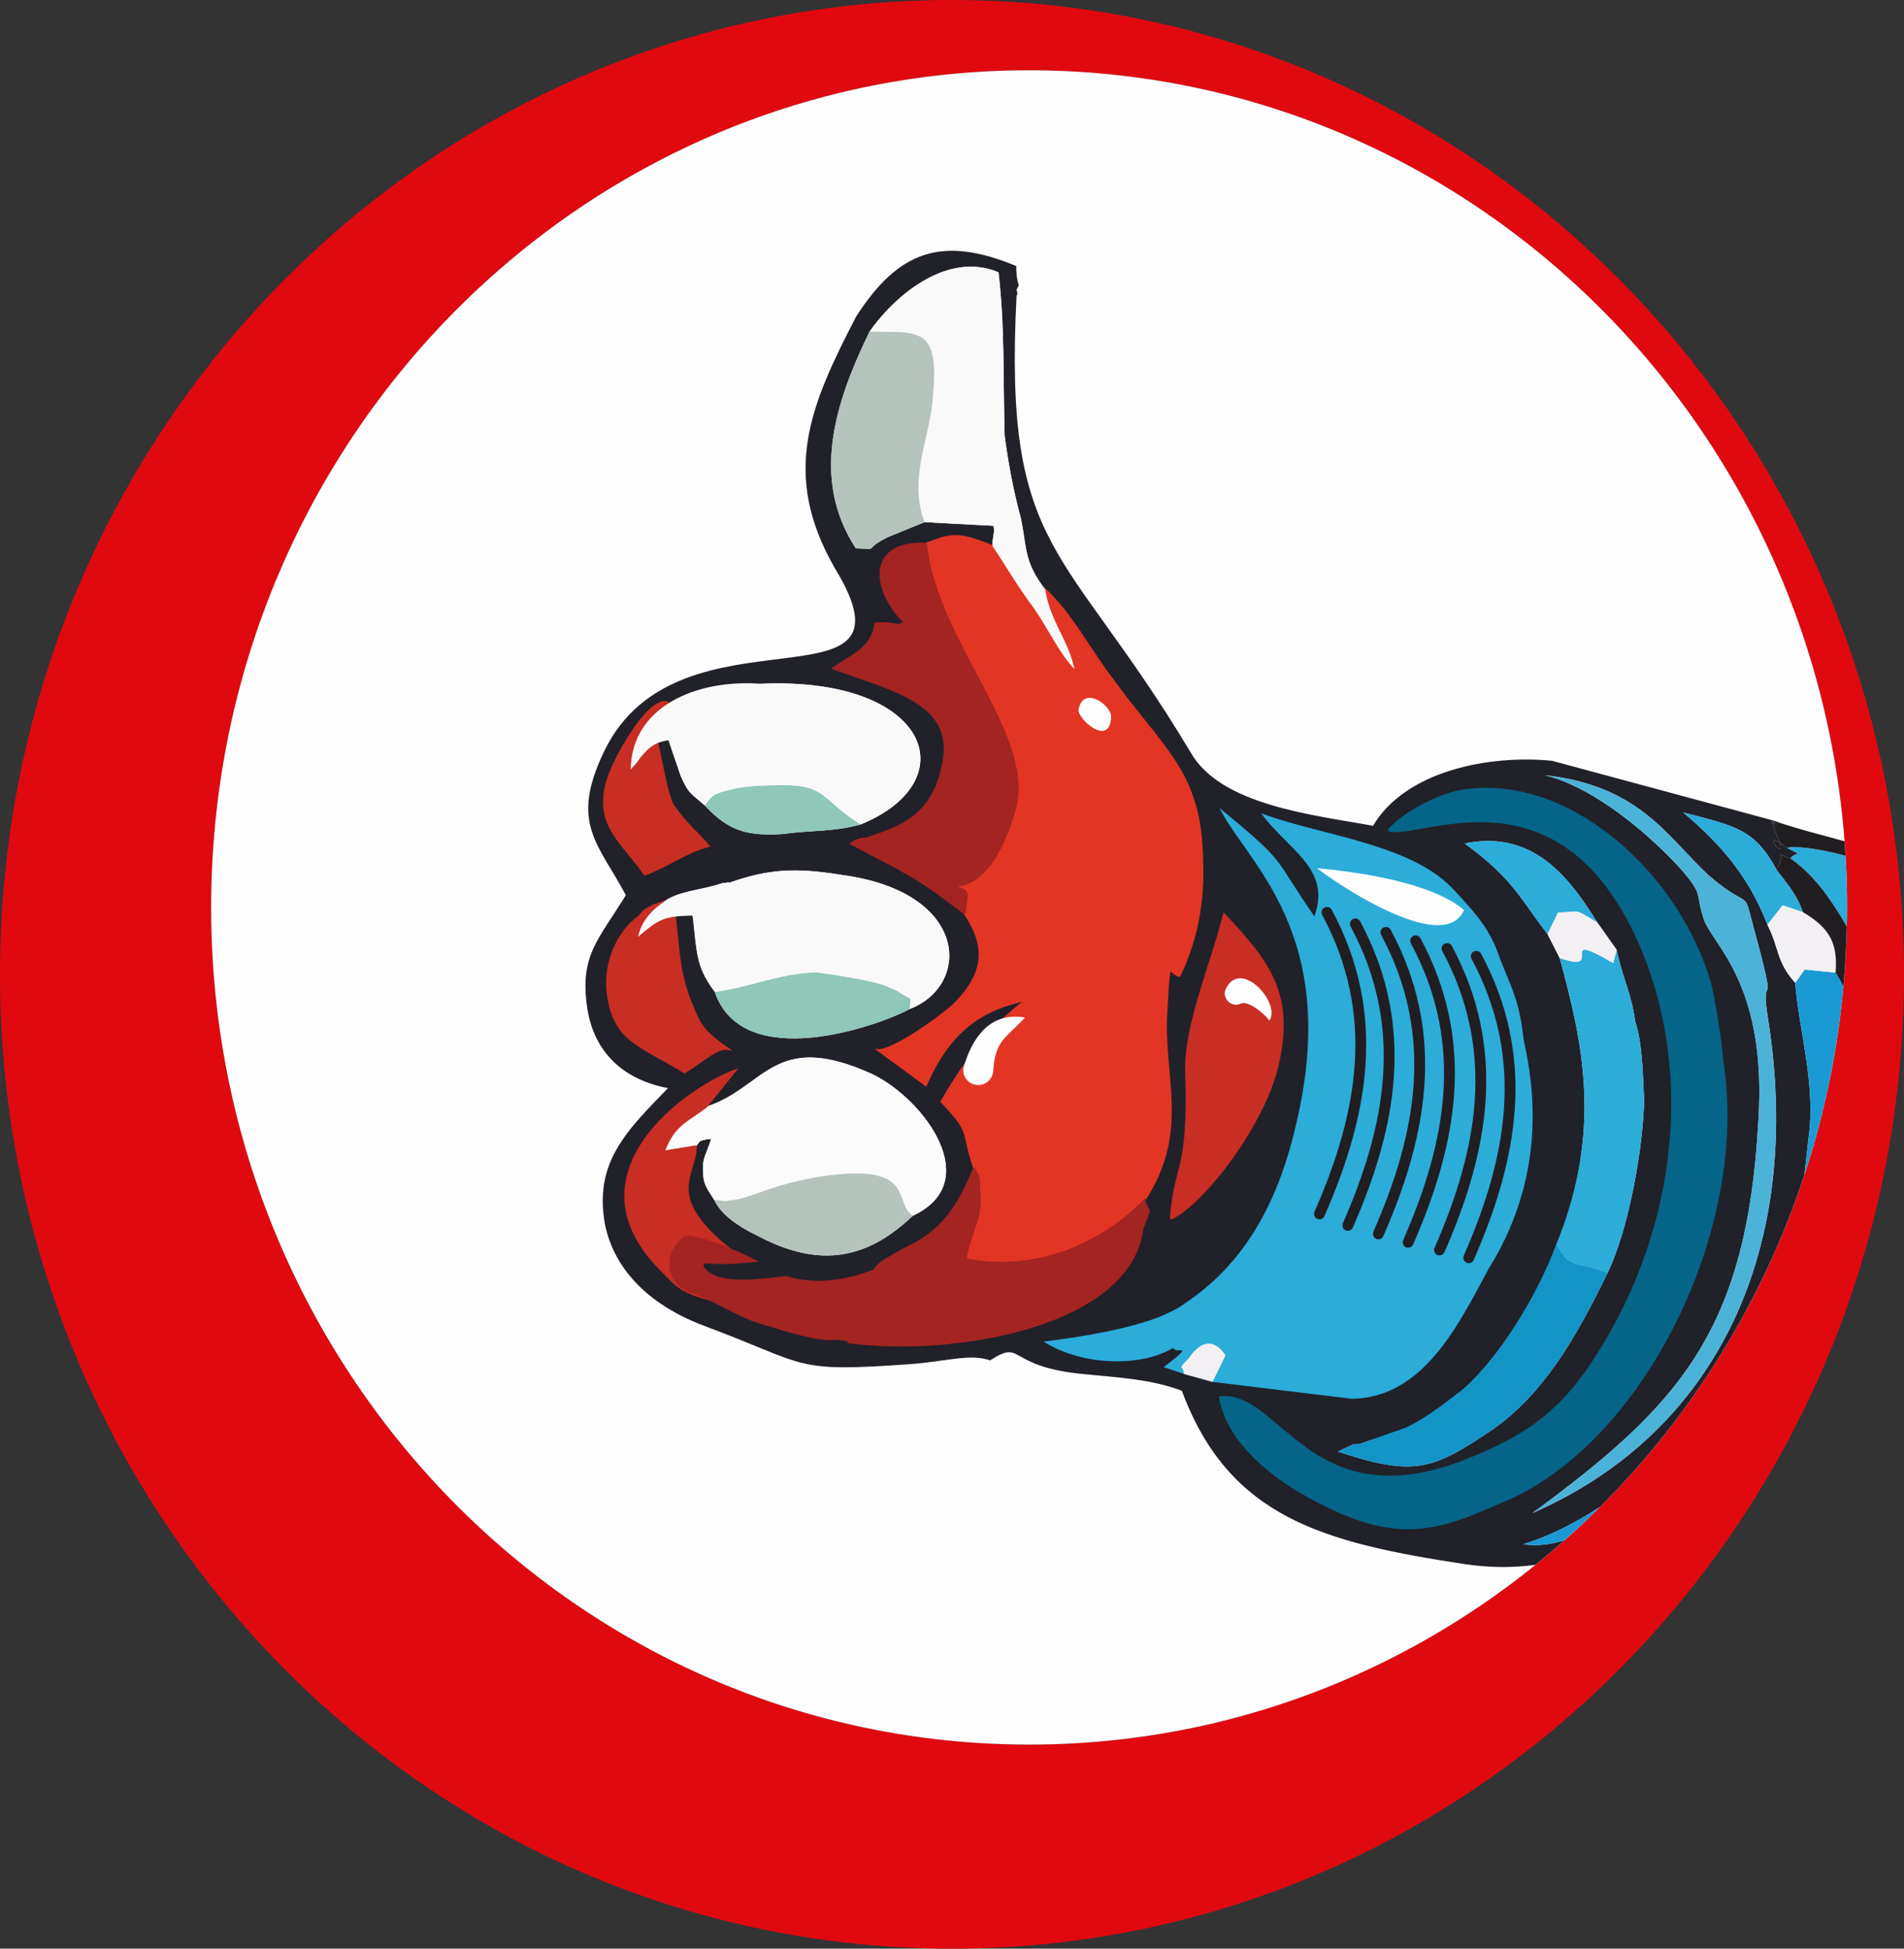 <?xml version="1.0" encoding="UTF-8"?> <!-- Creator: CorelDRAW 2018 (64-Bit) --> <svg xmlns="http://www.w3.org/2000/svg" xmlns:xlink="http://www.w3.org/1999/xlink" xml:space="preserve" width="74.336mm" height="76.077mm" style="shape-rendering:geometricPrecision; text-rendering:geometricPrecision; image-rendering:optimizeQuality; fill-rule:evenodd; clip-rule:evenodd" viewBox="0 0 7433.56 7607.69"><rect x="0" y="0" width="7433.56" height="7607.69" fill="#333333" stroke="none"/> <defs> <style type="text/css"> <![CDATA[ .str0 {stroke:#E33524;stroke-width:7.62;stroke-miterlimit:22.926} .str3 {stroke:#C82E23;stroke-width:7.62;stroke-miterlimit:22.926} .str2 {stroke:#A32421;stroke-width:7.62;stroke-miterlimit:22.926} .str1 {stroke:#046588;stroke-width:7.62;stroke-miterlimit:22.926} .fil5 {fill:none} .fil19 {fill:#FEFEFE} .fil4 {fill:#E33524} .fil9 {fill:#FCFBFB} .fil10 {fill:#FAF9F9} .fil11 {fill:#C82E23} .fil16 {fill:#F2F0F2} .fil8 {fill:#A32421} .fil12 {fill:#B4C3BB} .fil15 {fill:#8FC7B9} .fil13 {fill:#4BB2D8} .fil2 {fill:#2BACD9} .fil7 {fill:#199AD4} .fil14 {fill:#1394C7} .fil6 {fill:#046588} .fil17 {fill:#211E22} .fil3 {fill:#21212A} .fil0 {fill:#E00910} .fil1 {fill:#FEFEFE;fill-rule:nonzero} .fil18 {fill:#211E22;fill-rule:nonzero} ]]> </style> </defs> <g id="Layer_x0020_1">  <g id="_2583913840960"> <g> <path class="fil0" d="M3679.18 7607.49c2052.63,21.24 3733.41,-1664.47 3754.18,-3765.17 20.75,-2100.7 -1626.41,-3820.88 -3678.99,-3842.12 -2052.62,-21.24 -3733.4,1664.5 -3754.17,3765.18 -20.75,2100.7 1626.4,3820.87 3678.98,3842.11zm2518.4 -1676.23c-578.58,553.19 -1357.81,888.41 -2212.02,879.56 -1763.64,-18.24 -3178.92,-1496.21 -3161.08,-3301.17 17.84,-1804.97 1461.99,-3253.34 3225.65,-3235.07 1763.6,18.24 3178.88,1496.21 3161.04,3301.17 -9.23,930.68 -397.69,1766.62 -1013.59,2355.51zm1013.59 -2355.51l-1013.59 2355.51 1013.59 -2355.51z"></path> </g> <path class="fil1" d="M3985.56 6810.82c-1763.64,-18.24 -3178.92,-1496.21 -3161.08,-3301.17 17.84,-1804.97 1461.99,-3253.34 3225.65,-3235.07 1763.6,18.24 3178.88,1496.21 3161.04,3301.17 -17.85,1804.97 -1462.06,3253.34 -3225.61,3235.07z"></path> <path class="fil2" d="M5421.14 3241.71c-172.99,147.08 -979.95,-473.23 -625.86,172.59 218.99,399.34 121.9,552.51 28.75,1009.05 -185.31,908.56 -964.87,578.59 -781.9,830.09 81.75,112.36 406.21,62.05 631.57,171.27 445.1,215.7 1045.53,362.64 1312.66,-188.59 194.37,-401.04 284.74,-1076.26 56.57,-1478.84 -183.82,-324.31 -83.31,-282.73 -465.75,-468.06 -115.78,-56.12 -125.41,-73.54 -156.04,-47.51z"></path> <path class="fil3" d="M3342.79 1235.37c-178,343.55 -296.35,611.5 -84.23,981.48 362.43,593.08 -607.54,113.33 -898.89,714.52 -136.76,282.24 -24.71,359.79 83.81,563.41 -109.81,179.12 -183.59,236.31 -149.25,450.46 24.45,139.64 113.71,264.22 313.65,303.02 -161,165.94 -289.91,289.36 -246.04,531.36 33.97,167.47 160.53,310.16 384.05,395.26 419.28,156.25 341.78,184.22 813.59,150.33 143.8,-11.63 227.06,-40.99 306.24,-14.25 133.84,-86.17 55.91,27.11 376.4,54.65 120.83,12.06 255.45,19.24 371.92,64.06 185.3,496.45 552.85,593.23 1110.55,677.65 110.78,15.48 193.95,11.71 270.22,1.96 38.38,-31.01 76.07,-62.89 112.98,-95.63 -50.63,14.26 -98.02,23.48 -161.05,15.44 94.19,-28.65 196.82,-78.76 300.29,-146.23 358.2,-357.38 634.63,-800.4 797.94,-1297.09 5.38,-48.29 10.27,-95.96 15.79,-142.78 30.71,-205.84 -40.94,-438.09 -51.66,-605.91 -75.02,-82.84 -61.52,-134.38 -108.75,-226.99 -66.5,-171.62 -165.06,-300.74 -328.73,-438.11 204.69,52.72 279.05,65.53 363.97,222.85 45.83,-70.73 -23.82,-69.62 55.34,-42.9 13.64,-28.2 60.27,-5.62 -14.28,-41.75 -126.14,-96.01 24.03,92.94 -42.29,-55.37 -33.3,-97.47 -9.49,-27.82 -4.93,-37.24 0,0 0,0 -4.79,-13.92l-865.35 -233.5c-241.55,-24.15 -570.58,37.14 -698.66,253.89 -232.46,-42.95 -594.77,-79.16 -712.63,-287.31 -489.85,-818.29 -730.85,-772.44 -679.26,-1781.41 4.55,-9.4 4.55,-9.4 -0.24,-23.32 0,0 4.55,-9.42 9.11,-18.83 -9.51,-27.85 -9.7,-51.17 -9.89,-74.53 -291.91,-120.62 -459.83,-59.26 -624.93,196.73zm-585.76 3085.18c231.45,-73.7 261.92,-302.91 648.7,-127.06 205.08,99.4 440,422.35 157.98,552.88 -193.33,185.14 -383.5,197.51 -612,75.14 -65.26,-31.62 -135.3,-77.15 -163.67,-137.4 -18.86,-32.38 -42.27,-55.32 -42.69,-102 -5.15,-60.58 8.73,-65.47 31.36,-135.84 -60.32,5.62 -41.68,14.65 -60.11,28.96 1.04,116.68 -142.14,198.33 170.87,431.34 -32.76,-27.5 -65.26,-31.65 -111.7,-30.9 -134.45,16.17 -41.84,-8.66 -124.92,44.02 88.67,54.61 172.38,71.88 205.28,122.72 -32.1,42.53 -55.3,42.88 -134.45,16.17 -79.11,-26.74 -97.97,-59.12 -144.79,-105.05 -369.96,-376.8 114.48,-711.26 294.93,-774.82l-114.79 141.84zm795 -381.45c-124.73,67.33 -652.24,253.16 -761.77,-67.14 -84.51,-110.66 -71.46,-208.89 -91.12,-334.58 -83.5,5.99 -69.6,1.11 -73.37,103.84 14.93,111.77 19.65,125.69 62.56,251.03 42.67,102 42.86,125.34 154.91,202.89 -41.84,-8.66 -106.29,53.03 -170.93,91.41 -177.34,-109.18 -274.92,-121.61 -299.75,-307.91 -14.87,-111.77 35.07,-238.6 122.72,-300.67 27.54,-33.11 22.99,-23.69 55.32,-42.91l41.63 -14.65c55.34,-42.88 148.14,-44.37 231.45,-73.73 9.3,4.53 13.85,-4.88 23.17,-0.35 152.7,-53.81 259.44,-60.16 440.69,-30.4 497.26,66.7 505.07,430.66 264.49,523.17zm-191.94 -720.37c-106.49,29.71 -194.73,21.78 -306,37.57 -129.92,6.75 -204.29,-6.07 -302.68,-111.84 -56.14,-50.44 -60.72,-41.02 -93.85,-115.19l-47.63 -139.25 -55.7 -3.77c19.03,55.69 43.48,195.34 71.87,255.54 47.01,69.27 89.06,101.25 140.63,161.12 -92.63,24.83 -166.38,82.01 -249.67,111.37 -79.98,-120.1 -196.61,-188.24 -147.07,-361.72 71.93,-267.2 354.17,-374.39 600.1,-383.03 658.83,-29.2 806.28,379.18 390,549.2zm1210.97 1539.51c16.57,-224.3 72.71,-173.86 59.94,-575.04 -6.18,-177.26 98.49,-416.97 147.79,-613.8 182.73,193.1 271.99,317.69 209.38,589.39 -49.14,220.17 -283.09,536.65 -417.11,599.45zm1240.97 194.84c-118.76,221.25 -255.57,503.49 -534,507.95l-543.66 -65.96 -111.63 -30.9 -79.13 -26.73c129.07,-100.07 46,-47.42 36.44,-75.27 -115.4,71.87 -347.42,75.57 -506.11,-24.56 134.46,-16.15 333.76,-47.35 463.28,-100.75 73.96,-33.87 60.08,-28.96 129.28,-76.75 216.72,-162.18 330.73,-397.36 393.34,-669.07 179.13,-749.68 -194.6,-1023.73 -298.56,-1236.76 271.19,224.36 201.14,178.81 370.38,423.48 67.97,-187.79 -104.39,-259.7 -207.75,-402.74 223.51,85.1 576.57,116.77 745.17,291.44 121.83,128.74 154.73,179.55 192.84,290.97 47.46,115.92 71.06,162.2 86.16,297.33 19.45,102.38 120.29,488.15 -136.05,898.32zm424.5 -1351.01l75.21 106.15c24.21,116.28 57.14,167.09 72.07,278.88 28.56,83.55 29.55,200.23 35.12,307.49 -3.14,172.75 -55.98,495.63 -142.61,674.38 -127.68,263.4 -251.18,470.77 -444.94,609.21 -239.97,162.56 -309.33,187.01 -607.23,89.09l60.08 -28.98c9.3,4.51 13.88,-4.88 23.18,-0.35l180.49 -63.58c73.97,-33.84 147.74,-91.05 221.49,-148.23 138.2,-118.9 289.27,-359.37 366.39,-565.96 181.75,-446.3 104.53,-785.79 13.43,-1120.4l-47.22 -92.58c-112.69,-147.55 -136.48,-217.19 -323.37,-354.22 254.86,-50.74 395.49,110.36 517.91,309.1zm-815.39 -360.33c55.1,-66.22 193.73,-138.46 281.76,-153.88 426.43,-72.19 861.62,336.26 976.77,763.83 14.49,65.11 38.89,204.73 44.27,288.65 107.85,656.39 -316.38,1507.98 -871.48,1726.9 -189.56,82.38 -351.39,154.98 -616.98,37.87 -237.63,-103.53 -438.57,-259.01 -472.72,-449.82 231.88,-27.04 347.56,470.5 935.21,255.74 240.56,-92.54 388.27,-183.59 534.8,-414.64 325.14,-504.61 393.82,-1145.15 147.95,-1659.3 -316.64,-653.04 -838.58,-359.98 -959.58,-395.35zm1444.09 1129.69c32.57,-518.59 -168.36,-674.04 -211,-776.07 -38.1,-111.39 -0.81,-93.31 -80.58,-190.05 -126.59,-142.66 -346.35,-330.52 -541.69,-378.73 371.68,40.73 480.17,244.35 639.28,391.17 187.06,160.36 120.79,12.06 192.65,267.6 76.82,292.83 5.33,83.95 39.74,298.1 137.59,879.93 -190.26,1603.96 -920.85,1923.72 571.88,-419.9 838.61,-708.88 882.45,-1535.74zm-3470.83 -3076.21c110.05,-155.79 312.89,-313.06 503.89,-232.13 25.04,209.64 17.53,415.12 24.12,639.07 14.91,111.77 34.36,214.14 63.15,321.03 24.22,116.3 10.76,167.87 95.25,278.51 102.99,96.38 173.79,235.27 258.31,345.9 206.71,286.08 351.31,367.79 354.38,717.8 5.99,153.92 -20.53,303.71 -88.93,444.84 -41.89,-8.68 -37.92,-88.1 -49.96,126.81 -20.98,257.05 92.3,474.6 -86.31,748.17 14.47,65.09 32.53,4.15 -8.3,112.15 -167.92,441.42 -646.67,360.4 -823.01,367.9 -157.65,16.52 -133.65,109.51 -324.27,75.22 159.61,-329.27 20.98,-257.06 224.27,-367.67 134.05,-62.8 198.29,-147.86 266.47,-312.3 -52.39,-153.19 -5.8,-130.61 -127.58,-259.32 86.83,-155.43 206.17,-306.71 330.71,-397.38 -166.76,35.35 -296.04,112.1 -391.62,333l-186.84 -137.05c55.72,3.78 231.04,-120.38 290.89,-172.68 151.89,-147.1 113.78,-258.52 47.93,-360.16 -200.95,-155.46 -224.17,-155.11 -443.33,-272.94 4.58,-9.42 46.19,-24.07 55.54,-19.54 111.06,-39.13 277.84,-74.48 308.14,-327.01 21.34,-210.37 -220.4,-257.83 -434.62,-338.42 69.17,-47.77 152.48,-77.11 165.56,-175.35 0,0 46.42,-0.73 46.42,-0.73 74.36,12.79 32.52,4.13 69.6,-1.11 -126.36,-119.33 -155.95,-319.57 80.83,-309.35 97.18,-34.23 115.64,-48.53 260.05,9.84 -0.43,-46.66 8.87,-42.15 3.91,-79.42l-269.32 -14.35 -143.35 58.3c-106.32,53.05 -22.82,47.03 -124.99,44.01 -178.72,-272.51 -79.24,-572.82 53.01,-845.64z"></path> <path class="fil4" d="M3615.09 2122.48c40.54,391.4 438.3,758.43 343.38,1049.33 -36.09,121.92 -104.29,286.39 -243.51,288.61 83.69,17.32 55.96,27.11 51.99,106.51 65.85,101.64 103.96,213.03 -47.93,360.16 -59.87,52.3 -235.17,176.46 -290.89,172.68l186.84 137.05c95.56,-220.9 224.86,-297.65 391.62,-333 -124.54,90.67 -243.88,241.95 -330.71,397.35 121.78,128.74 75.19,106.16 127.58,259.35 14.3,41.77 18.62,9.04 19.26,79.03 14.89,111.77 -31.1,159.19 -53.31,276.22 251.13,51.99 514.88,-40.92 698.89,-230.55 178.61,-273.57 65.33,-491.12 86.31,-748.17 12.04,-214.88 8.07,-135.49 49.91,-126.83 68.42,-141.11 94.97,-290.9 88.98,-444.82 -3.07,-350.01 -147.67,-431.69 -354.36,-717.77 -84.51,-110.66 -155.38,-249.55 -258.33,-345.91 19.69,125.69 89.92,194.58 114.13,310.88 -60.91,-64.38 -98.83,-152.45 -159.94,-240.15 -56.33,-73.78 -112.88,-170.89 -159.86,-240.13 -144.44,-58.37 -162.84,-44.07 -260.05,-9.84z"></path> <path class="fil5 str0" d="M3615.09 2122.48c40.54,391.4 438.3,758.43 343.38,1049.33 -36.09,121.92 -104.29,286.39 -243.51,288.61 83.69,17.32 55.96,27.11 51.99,106.51 65.85,101.64 103.96,213.03 -47.93,360.16 -59.87,52.3 -235.17,176.46 -290.89,172.68l186.84 137.05c95.56,-220.9 224.86,-297.65 391.62,-333 -124.54,90.67 -243.88,241.95 -330.71,397.35 121.78,128.74 75.19,106.16 127.58,259.35 14.3,41.77 18.62,9.04 19.26,79.03 14.89,111.77 -31.1,159.19 -53.31,276.22 251.13,51.99 514.88,-40.92 698.89,-230.55 178.61,-273.57 65.33,-491.12 86.31,-748.17 12.04,-214.88 8.07,-135.49 49.91,-126.83 68.42,-141.11 94.97,-290.9 88.98,-444.82 -3.07,-350.01 -147.67,-431.69 -354.36,-717.77 -84.51,-110.66 -155.38,-249.55 -258.33,-345.91 19.69,125.69 89.92,194.58 114.13,310.88 -60.91,-64.38 -98.83,-152.45 -159.94,-240.15 -56.33,-73.78 -112.88,-170.89 -159.86,-240.13 -144.44,-58.37 -162.84,-44.07 -260.05,-9.84"></path> <path class="fil6" d="M5421.14 3241.74c121,35.4 642.94,-257.67 959.58,395.35 245.87,514.15 177.19,1154.69 -147.99,1659.3 -146.49,231.05 -294.23,322.1 -534.76,414.64 -587.65,214.76 -703.38,-282.78 -935.21,-255.74 34.15,190.81 235.09,346.29 472.72,449.82 265.59,117.11 427.42,44.51 616.98,-37.87 555.07,-218.92 979.33,-1070.51 871.48,-1726.9 -5.38,-83.92 -29.81,-223.57 -44.27,-288.65 -115.15,-427.57 -550.34,-835.99 -976.75,-763.83 -88.07,15.42 -226.68,87.66 -281.78,153.88z"></path> <path class="fil5 str1" d="M5421.14 3241.74c121,35.4 642.94,-257.67 959.58,395.35 245.87,514.15 177.19,1154.69 -147.99,1659.3 -146.49,231.05 -294.23,322.1 -534.76,414.64 -587.65,214.76 -703.38,-282.78 -935.21,-255.74 34.15,190.81 235.09,346.29 472.72,449.82 265.59,117.11 427.42,44.51 616.98,-37.87 555.07,-218.92 979.33,-1070.51 871.48,-1726.9 -5.38,-83.92 -29.81,-223.57 -44.27,-288.65 -115.15,-427.57 -550.34,-835.99 -976.75,-763.83 -88.07,15.42 -226.68,87.66 -281.78,153.88"></path> <path class="fil7" d="M7009.1 3837.05c10.72,167.87 82.37,400.1 51.66,605.94 -5.52,46.82 -10.41,94.49 -15.79,142.78 76.94,-234.02 128.7,-479.96 152.06,-734.49 -9.46,-18.78 -19.61,-36.86 -30.49,-54.09l-120.76 -12.06 -36.68 51.92zm-762.03 2045.76c-103.48,67.5 -206.12,117.63 -300.33,146.28 63.03,8.04 110.45,-1.23 161.09,-15.49 47.63,-42.24 94.12,-85.76 139.24,-130.79z"></path> <path class="fil8" d="M3766.95 3566.93c3.97,-79.4 31.7,-89.19 -51.99,-106.51 139.22,-2.22 207.42,-166.69 243.51,-288.61 94.92,-290.9 -302.84,-657.93 -343.38,-1049.33 -236.78,-10.22 -207.21,190 -80.81,309.35 -37.1,5.26 4.74,13.92 -69.62,1.11 0,0 -46.42,0.73 -46.42,0.73 -13.08,98.22 -96.39,127.56 -165.56,175.35 214.22,80.59 455.96,128.05 434.62,338.42 -30.3,252.53 -197.08,287.88 -308.14,326.98 -9.35,-4.5 -50.96,10.15 -55.54,19.57 219.2,117.83 242.38,117.48 443.33,272.94z"></path> <path class="fil5 str2" d="M3766.95 3566.93c3.97,-79.4 31.7,-89.19 -51.99,-106.51 139.22,-2.22 207.42,-166.69 243.51,-288.61 94.92,-290.9 -302.84,-657.93 -343.38,-1049.33 -236.78,-10.22 -207.21,190 -80.81,309.35 -37.1,5.26 4.74,13.92 -69.62,1.11 0,0 -46.42,0.73 -46.42,0.73 -13.08,98.22 -96.39,127.56 -165.56,175.35 214.22,80.59 455.96,128.05 434.62,338.42 -30.3,252.53 -197.08,287.88 -308.14,326.98 -9.35,-4.5 -50.96,10.15 -55.54,19.57 219.2,117.83 242.38,117.48 443.33,272.94"></path> <path class="fil9" d="M2757.03 4320.55c-73.77,57.21 -124.73,67.36 -165.56,175.35l125.13 -20.67c18.46,-14.31 -0.21,-23.32 60.09,-28.96 -22.61,70.37 -36.49,75.26 -31.32,135.84 0.4,46.68 23.81,69.65 42.67,102 65.04,8.31 32.52,4.15 92.84,-1.49 78.71,-19.91 143.35,-58.29 319.46,-89.11 384.77,-57.51 284.02,102.8 363.37,152.86 282.02,-130.53 47.1,-453.48 -157.98,-552.88 -386.78,-175.85 -417.25,53.36 -648.7,127.06z"></path> <path class="fil10" d="M3394.4 1295.22c194.96,1.53 273.67,-18.39 248.13,248.06 -7.88,158.8 -99.26,323.63 -32.8,495.27l269.32 14.35c4.98,37.27 -4.34,32.74 -3.91,79.42 46.98,69.24 103.53,166.35 159.86,240.13 61.11,87.7 99.03,175.77 159.94,240.15 -24.21,-116.3 -94.44,-185.19 -114.13,-310.88 -84.49,-110.66 -71.03,-162.23 -95.22,-278.53 -28.82,-106.89 -48.24,-209.26 -63.18,-321.03 -6.59,-223.95 0.92,-429.43 -24.15,-639.05 -190.97,-80.95 -393.86,76.32 -503.86,232.11z"></path> <path class="fil8" d="M3803.46 4560.52c-68.18,164.44 -132.42,249.47 -266.47,312.3 -203.29,110.61 -64.66,38.37 -224.22,367.64 399.62,54.28 1099.48,-59.61 1147.23,-443.09 40.83,-108.02 22.77,-47.04 8.3,-112.15 -184.01,189.63 -447.76,282.54 -698.89,230.55 22.21,-117.03 68.2,-164.45 53.31,-276.22 -0.64,-69.99 -4.96,-37.26 -19.26,-79.03z"></path> <path class="fil5 str2" d="M3803.46 4560.52c-68.18,164.44 -132.42,249.47 -266.47,312.3 -203.29,110.61 -64.66,38.37 -224.22,367.64 399.62,54.28 1099.48,-59.61 1147.23,-443.09 40.83,-108.02 22.77,-47.04 8.3,-112.15 -184.01,189.63 -447.76,282.54 -698.89,230.55 22.21,-117.03 68.2,-164.45 53.31,-276.22 -0.64,-69.99 -4.96,-37.26 -19.26,-79.03"></path> <path class="fil11" d="M4571.04 4758.24c134.04,-62.82 367.99,-379.28 417.13,-599.42 62.61,-271.73 -26.65,-396.32 -209.33,-589.42 -49.35,196.83 -154.02,436.54 -147.84,613.8 12.77,401.2 -43.37,350.74 -59.96,575.04z"></path> <path class="fil5 str3" d="M4571.04 4758.24c134.04,-62.82 367.99,-379.28 417.13,-599.42 62.61,-271.73 -26.65,-396.32 -209.33,-589.42 -49.35,196.83 -154.02,436.54 -147.84,613.8 12.77,401.2 -43.37,350.74 -59.96,575.04"></path> <path class="fil2" d="M6089.24 3739.77c91.07,334.61 168.29,674.1 -13.46,1120.4 56.55,97.11 74.79,59.47 200.54,108.8 86.63,-178.75 139.5,-501.65 142.63,-674.38 -5.59,-107.26 -6.58,-223.94 -35.16,-307.49 -14.91,-111.77 -47.84,-162.6 -72.05,-278.88l-13.5 51.54c-233.26,-136.29 -22.77,47.04 -209,-19.99z"></path> <path class="fil12" d="M3394.4 1295.22c-132.25,272.82 -231.73,573.13 -52.96,845.64 102.1,3.02 18.62,9.04 124.92,-44.01l143.37 -58.3c-66.46,-171.64 24.92,-336.47 32.8,-495.27 25.54,-266.45 -53.17,-246.53 -248.13,-248.06z"></path> <path class="fil13" d="M6031.96 3026.58c195.34,48.21 415.13,236.07 541.69,378.73 79.77,96.74 42.48,78.66 80.58,190.05 42.64,102 243.57,257.48 211,776.1 -43.84,826.83 -310.57,1115.81 -882.45,1535.71 730.59,-319.76 1058.44,-1043.79 920.83,-1923.72 -34.39,-214.15 37.1,-5.27 -39.72,-298.08 -71.89,-255.56 -5.62,-107.26 -192.65,-267.62 -159.11,-146.82 -267.6,-350.44 -639.28,-391.17z"></path> <path class="fil14" d="M6276.32 4968.97c-125.75,-49.33 -143.99,-11.69 -200.54,-108.8 -77.12,206.59 -228.19,447.06 -366.39,565.96 -73.75,57.18 -147.52,114.39 -221.49,148.23l-180.49 63.58c-9.3,-4.53 -13.88,4.88 -23.18,0.35l-60.08 28.98c297.9,97.92 367.29,73.47 607.23,-89.07 193.76,-138.46 317.26,-345.81 444.94,-609.23z"></path> <path class="fil2" d="M6976.65 3310.18c74.55,36.13 27.97,13.55 14.28,41.77 94.78,65.59 163.29,168.29 219.29,265.6 0.31,-13.93 0.8,-27.83 0.95,-41.8 0.78,-78.99 -1.35,-157.32 -5.97,-234.96 -106.42,-28.96 -202.99,-39.63 -228.55,-30.61z"></path> <path class="fil12" d="M2788.04 4684.11c28.37,60.23 98.41,105.78 163.67,137.4 228.5,122.37 418.67,110 612,-75.14 -79.35,-50.06 21.4,-210.37 -363.37,-152.86 -176.11,30.82 -240.75,69.2 -319.46,89.11 -60.32,5.64 -27.8,9.8 -92.84,1.49z"></path> <path class="fil11" d="M2716.6 4475.23l-125.13 20.67c40.83,-107.99 91.79,-118.14 165.56,-175.35l114.79 -141.86c-180.45,63.58 -664.89,398.04 -294.93,774.86 46.82,45.91 65.68,78.29 144.79,105.03 79.15,26.73 102.33,26.36 134.45,-16.17 -32.9,-50.81 -116.63,-68.13 -205.28,-122.72 83.08,-52.68 -9.53,-27.85 124.92,-44.02 46.44,-0.73 78.94,3.4 111.7,30.9 -313.01,-233.03 -169.85,-314.66 -170.87,-431.34z"></path> <path class="fil5 str3" d="M2716.6 4475.23l-125.13 20.67c40.83,-107.99 91.79,-118.14 165.56,-175.35l114.79 -141.86c-180.45,63.58 -664.89,398.04 -294.93,774.86 46.82,45.91 65.68,78.29 144.79,105.03 79.15,26.73 102.33,26.36 134.45,-16.17 -32.9,-50.81 -116.63,-68.13 -205.28,-122.72 83.08,-52.68 -9.53,-27.85 124.92,-44.02 46.44,-0.73 78.94,3.4 111.7,30.9 -313.01,-233.03 -169.85,-314.66 -170.87,-431.34"></path> <path class="fil11" d="M2634.47 3575.73c-88.43,-31.25 -60.08,28.98 -143.15,81.65l100.91 -136.97 -41.63 14.65c-32.33,19.19 -27.78,9.8 -55.32,42.91 -87.65,62.07 -137.59,188.9 -122.72,300.67 24.83,186.3 122.44,198.73 299.75,307.93 64.64,-38.37 129.11,-100.09 170.93,-91.43 -112.05,-77.55 -112.29,-100.89 -154.91,-202.89 -42.91,-125.31 -38.92,-204.73 -53.86,-316.52z"></path> <path class="fil5 str3" d="M2634.47 3575.73c-88.43,-31.25 -60.08,28.98 -143.15,81.65l100.91 -136.97 -41.63 14.65c-32.33,19.19 -27.78,9.8 -55.32,42.91 -87.65,62.07 -137.59,188.9 -122.72,300.67 24.83,186.3 122.44,198.73 299.75,307.93 64.64,-38.37 129.11,-100.09 170.93,-91.43 -112.05,-77.55 -112.29,-100.89 -154.91,-202.89 -42.91,-125.31 -38.92,-204.73 -53.86,-316.52"></path> <path class="fil15" d="M2790.26 3871.96c109.53,320.3 637.04,134.5 761.77,67.14 4.15,-56.07 13.68,-28.23 -46.99,-69.27 -18.67,-9.01 -55.93,-27.09 -97.8,-35.75 -51.19,-13.19 -158.1,-30.14 -223.14,-38.45 -153.12,7.13 -259.37,60.16 -393.84,76.33z"></path> <path class="fil11" d="M2558.79 2876.83c-97.38,10.91 -8.71,65.49 -96.36,127.58 44.98,-164.09 72.95,-150.54 169.71,-231.42 -52.21,-129.87 -230.62,167.04 -262.15,279.57 -49.54,173.48 67.09,241.62 147.07,361.7 83.26,-29.34 157.06,-86.52 249.67,-111.35 -51.57,-59.85 -93.62,-91.85 -140.68,-161.1 -28.34,-60.22 -48.24,-209.26 -67.26,-264.98z"></path> <path class="fil5 str3" d="M2558.79 2876.83c-97.38,10.91 -8.71,65.49 -96.36,127.58 44.98,-164.09 72.95,-150.54 169.71,-231.42 -52.21,-129.87 -230.62,167.04 -262.15,279.57 -49.54,173.48 67.09,241.62 147.07,361.7 83.26,-29.34 157.06,-86.52 249.67,-111.35 -51.57,-59.85 -93.62,-91.85 -140.68,-161.1 -28.34,-60.22 -48.24,-209.26 -67.26,-264.98"></path> <path class="fil15" d="M2751.41 3144.46c98.39,105.77 172.76,118.59 302.68,111.84 111.27,-15.79 199.51,-7.86 306,-37.57 -158.67,-100.14 -131.34,-156.59 -316.93,-153.62 -46.45,0.74 -116.04,1.87 -167,12.02 -78.73,19.92 -88.05,15.41 -124.75,67.33z"></path> <path class="fil2" d="M6041.99 3647.19l41.02 -84.68c92.84,-1.48 55.55,-19.56 153.52,39.56 -122.42,-198.74 -263.05,-359.86 -517.91,-309.1 186.89,137.03 210.68,206.67 323.37,354.22z"></path> <path class="fil2" d="M6900.35 3610.11l59.66 -75.64 79.16 26.74c-23.81,-69.64 -61.32,-111.03 -103.58,-166.38 -84.92,-157.32 -159.28,-170.13 -363.97,-222.85 163.67,137.4 262.25,266.49 328.73,438.13z"></path> <path class="fil16" d="M6900.35 3610.11c47.23,92.59 33.73,144.15 108.75,226.94l36.68 -51.92 120.76 12.06c8.31,-112.15 -20.09,-172.35 -127.37,-235.98l-79.16 -26.74 -59.66 75.64z"></path> <path class="fil16" d="M6041.99 3647.19l47.25 92.58c186.23,67.03 -24.26,-116.3 209,19.99l13.5 -51.54 -75.21 -106.15c-97.97,-59.12 -60.68,-41.04 -153.52,-39.56l-41.02 84.68z"></path> <path class="fil16" d="M4622.74 5364.17l111.66 30.9 50.17 -103.49c0,0 -61.34,-111.04 -143.82,11.64 -46,47.41 -22.99,23.71 -18.01,60.95z"></path> <path class="fil17" d="M7201.28 3284.45c-91.15,-25.67 -199.49,-51.8 -276.64,-80.8 4.79,13.92 4.79,13.92 4.79,13.92 -4.56,9.42 -28.37,-60.23 4.93,37.24 66.32,148.33 -83.88,-40.66 42.29,55.37 25.56,-9.02 122.13,1.65 228.55,30.61 -1.14,-18.83 -2.48,-37.6 -3.92,-56.34zm8.94 333.1c-56,-97.31 -124.51,-200.01 -219.29,-265.62 -79.16,-26.72 -9.51,-27.83 -55.34,42.9 42.26,55.35 79.77,96.74 103.6,166.38 107.31,63.63 135.66,123.86 127.35,235.98 10.88,17.23 21.03,35.31 30.49,54.09 7.08,-77.15 11.45,-155.1 13.19,-233.73z"></path> <path class="fil18" d="M5753.57 4918.98c-4.72,10.67 -17.2,15.51 -27.85,10.79 -10.66,-4.72 -15.53,-17.23 -10.81,-27.88 84.3,-192.01 144.48,-384.47 157.09,-577.63 12.58,-192.13 -21.98,-385.66 -126.9,-581.04 -5.55,-10.27 -1.68,-23.08 8.59,-28.63 10.24,-5.52 23.03,-1.67 28.58,8.59 109.01,202.99 144.93,404.13 131.85,603.91 -13,198.76 -74.5,395.84 -160.55,591.89z"></path> <path class="fil18" d="M5639.39 4888.65c-4.72,10.65 -17.18,15.49 -27.85,10.77 -10.66,-4.72 -15.48,-17.21 -10.76,-27.88 84.26,-191.98 144.46,-384.44 157.06,-577.63 12.56,-192.11 -21.99,-385.63 -126.9,-581.04 -5.57,-10.24 -1.69,-23.08 8.57,-28.6 10.27,-5.55 23.08,-1.68 28.63,8.56 108.98,203.01 144.9,404.13 131.81,603.91 -13.01,198.78 -74.49,395.84 -160.56,591.91z"></path> <path class="fil18" d="M5516.91 4858.66c-4.72,10.64 -17.23,15.5 -27.87,10.78 -10.67,-4.72 -15.51,-17.22 -10.79,-27.87 84.3,-192.01 144.46,-384.47 157.11,-577.64 12.55,-192.13 -22.02,-385.65 -126.92,-581.06 -5.55,-10.24 -1.68,-23.08 8.56,-28.6 10.27,-5.55 23.06,-1.68 28.61,8.59 109.03,202.99 144.9,404.13 131.85,603.88 -13,198.79 -74.48,395.85 -160.55,591.92z"></path> <path class="fil18" d="M5400.72 4825.69c-4.72,10.64 -17.22,15.5 -27.84,10.78 -10.69,-4.72 -15.53,-17.22 -10.81,-27.87 84.3,-192.01 144.45,-384.47 157.1,-577.64 12.56,-192.13 -22.02,-385.65 -126.92,-581.03 -5.54,-10.27 -1.67,-23.08 8.57,-28.63 10.24,-5.55 23.06,-1.68 28.6,8.59 109.04,202.99 144.91,404.13 131.88,603.91 -13.03,198.76 -74.51,395.82 -160.58,591.89z"></path> <path class="fil18" d="M5281.54 4792.7c-4.72,10.64 -17.25,15.5 -27.87,10.78 -10.64,-4.72 -15.5,-17.23 -10.78,-27.87 84.25,-192.01 144.43,-384.47 157.08,-577.64 12.58,-192.13 -22.02,-385.65 -126.95,-581.04 -5.54,-10.26 -1.65,-23.08 8.62,-28.62 10.22,-5.55 23.03,-1.68 28.6,8.59 109.01,202.98 144.88,404.13 131.86,603.9 -13.01,198.76 -74.51,395.83 -160.56,591.9z"></path> <path class="fil18" d="M5170.74 4747.81c-4.74,10.67 -17.23,15.5 -27.9,10.78 -10.62,-4.72 -15.48,-17.22 -10.76,-27.87 84.26,-192.01 144.46,-384.47 157.06,-577.64 12.58,-192.13 -21.99,-385.65 -126.9,-581.03 -5.57,-10.27 -1.69,-23.08 8.57,-28.63 10.27,-5.55 23.08,-1.68 28.63,8.59 108.98,202.99 144.9,404.13 131.83,603.91 -13,198.76 -74.51,395.84 -160.53,591.89z"></path> <path class="fil19" d="M3760.96 4170.43c33.2,-117.91 103.86,-221.94 240.63,-197.72 -76.18,83.19 -116.75,87.34 -124.16,211.83 -3.9,32.17 -33.14,55.09 -65.28,51.19 -32.19,-3.92 -55.08,-33.13 -51.19,-65.3z"></path> <path class="fil19" d="M4956.33 3983.68c44.94,-68.01 -111.96,-244.17 -170.77,-122.81 -17.01,35.09 22.52,74.43 56.69,57.79 30.82,-15.03 93.76,39.39 110.64,62.09 0.87,1.21 3.23,3.26 3.44,2.93z"></path> <path class="fil19" d="M4337.89 2797.82c1.53,-43.28 -107.33,-124.33 -126.9,-28.61 -7.2,35.31 122.56,152.84 126.9,28.61z"></path> <path class="fil10" d="M2592.23 3520.41c-69.22,47.79 -91.99,94.82 -100.91,136.97 78.32,-66.6 96.76,-80.9 212.78,-82.76 19.68,125.72 1.65,186.68 86.16,297.34 134.47,-16.17 240.72,-69.2 393.84,-76.33 65.04,8.31 171.95,25.26 223.14,38.45 41.87,8.66 79.13,26.74 97.8,35.75 60.67,41.04 51.14,13.2 46.99,69.27 240.58,-92.54 232.77,-456.45 -264.49,-523.17 -181.25,-29.78 -287.97,-23.41 -440.69,30.4 -9.32,-4.53 -13.87,4.88 -23.17,0.35 -83.31,29.34 -176.11,30.82 -231.45,73.73z"></path> <path class="fil10" d="M2462.43 3004.41c55.11,-66.24 73.35,-103.86 147.5,-114.39l47.63 139.27c33.15,74.15 37.71,64.73 93.85,115.17 36.7,-51.92 46.02,-47.41 124.75,-67.33 50.96,-10.15 120.55,-11.28 167,-12.02 185.59,-2.97 158.26,53.48 316.93,153.62 416.28,-170.02 268.83,-578.4 -390.02,-549.18 -255.45,-19.23 -505.14,92.11 -507.64,334.86z"></path> <path class="fil19" d="M5141.97 3389.17c146.16,14.47 440.45,51.31 573.84,163.45 -81.96,189.91 -541.67,-134.4 -573.84,-163.45z"></path> <path class="fil8" d="M3417.32 4953.25c-0.38,-0.07 -249.27,116.3 -437.06,-17.11 -31.24,-22.19 -275.46,-136.79 -313.71,-105.14 -87.58,72.43 -62.12,187.62 37.21,219.17 74.42,23.63 175.99,90.65 255.93,114.84 58.24,17.66 229.91,74.67 292.33,66.41 40.14,-5.31 90.65,28.02 146.56,-26.9 41.2,-40.43 160.9,-179.43 71.79,-229.44 -19.87,-11.16 -37.05,-19.17 -53.05,-21.83z"></path> <path class="fil3" d="M3053.35 4906.78c-32.33,18.86 -222.95,32.54 -265.88,27.26 -34.69,-4.27 -59.02,-0.92 -23.48,29.07 67.29,56.83 244.85,24.12 327.2,15.91 6.13,-0.61 76.46,-30.04 55.2,-33.23 -28.94,-4.37 -91.9,-39.65 -93.04,-39.01z"></path> </g> </g> </svg> 